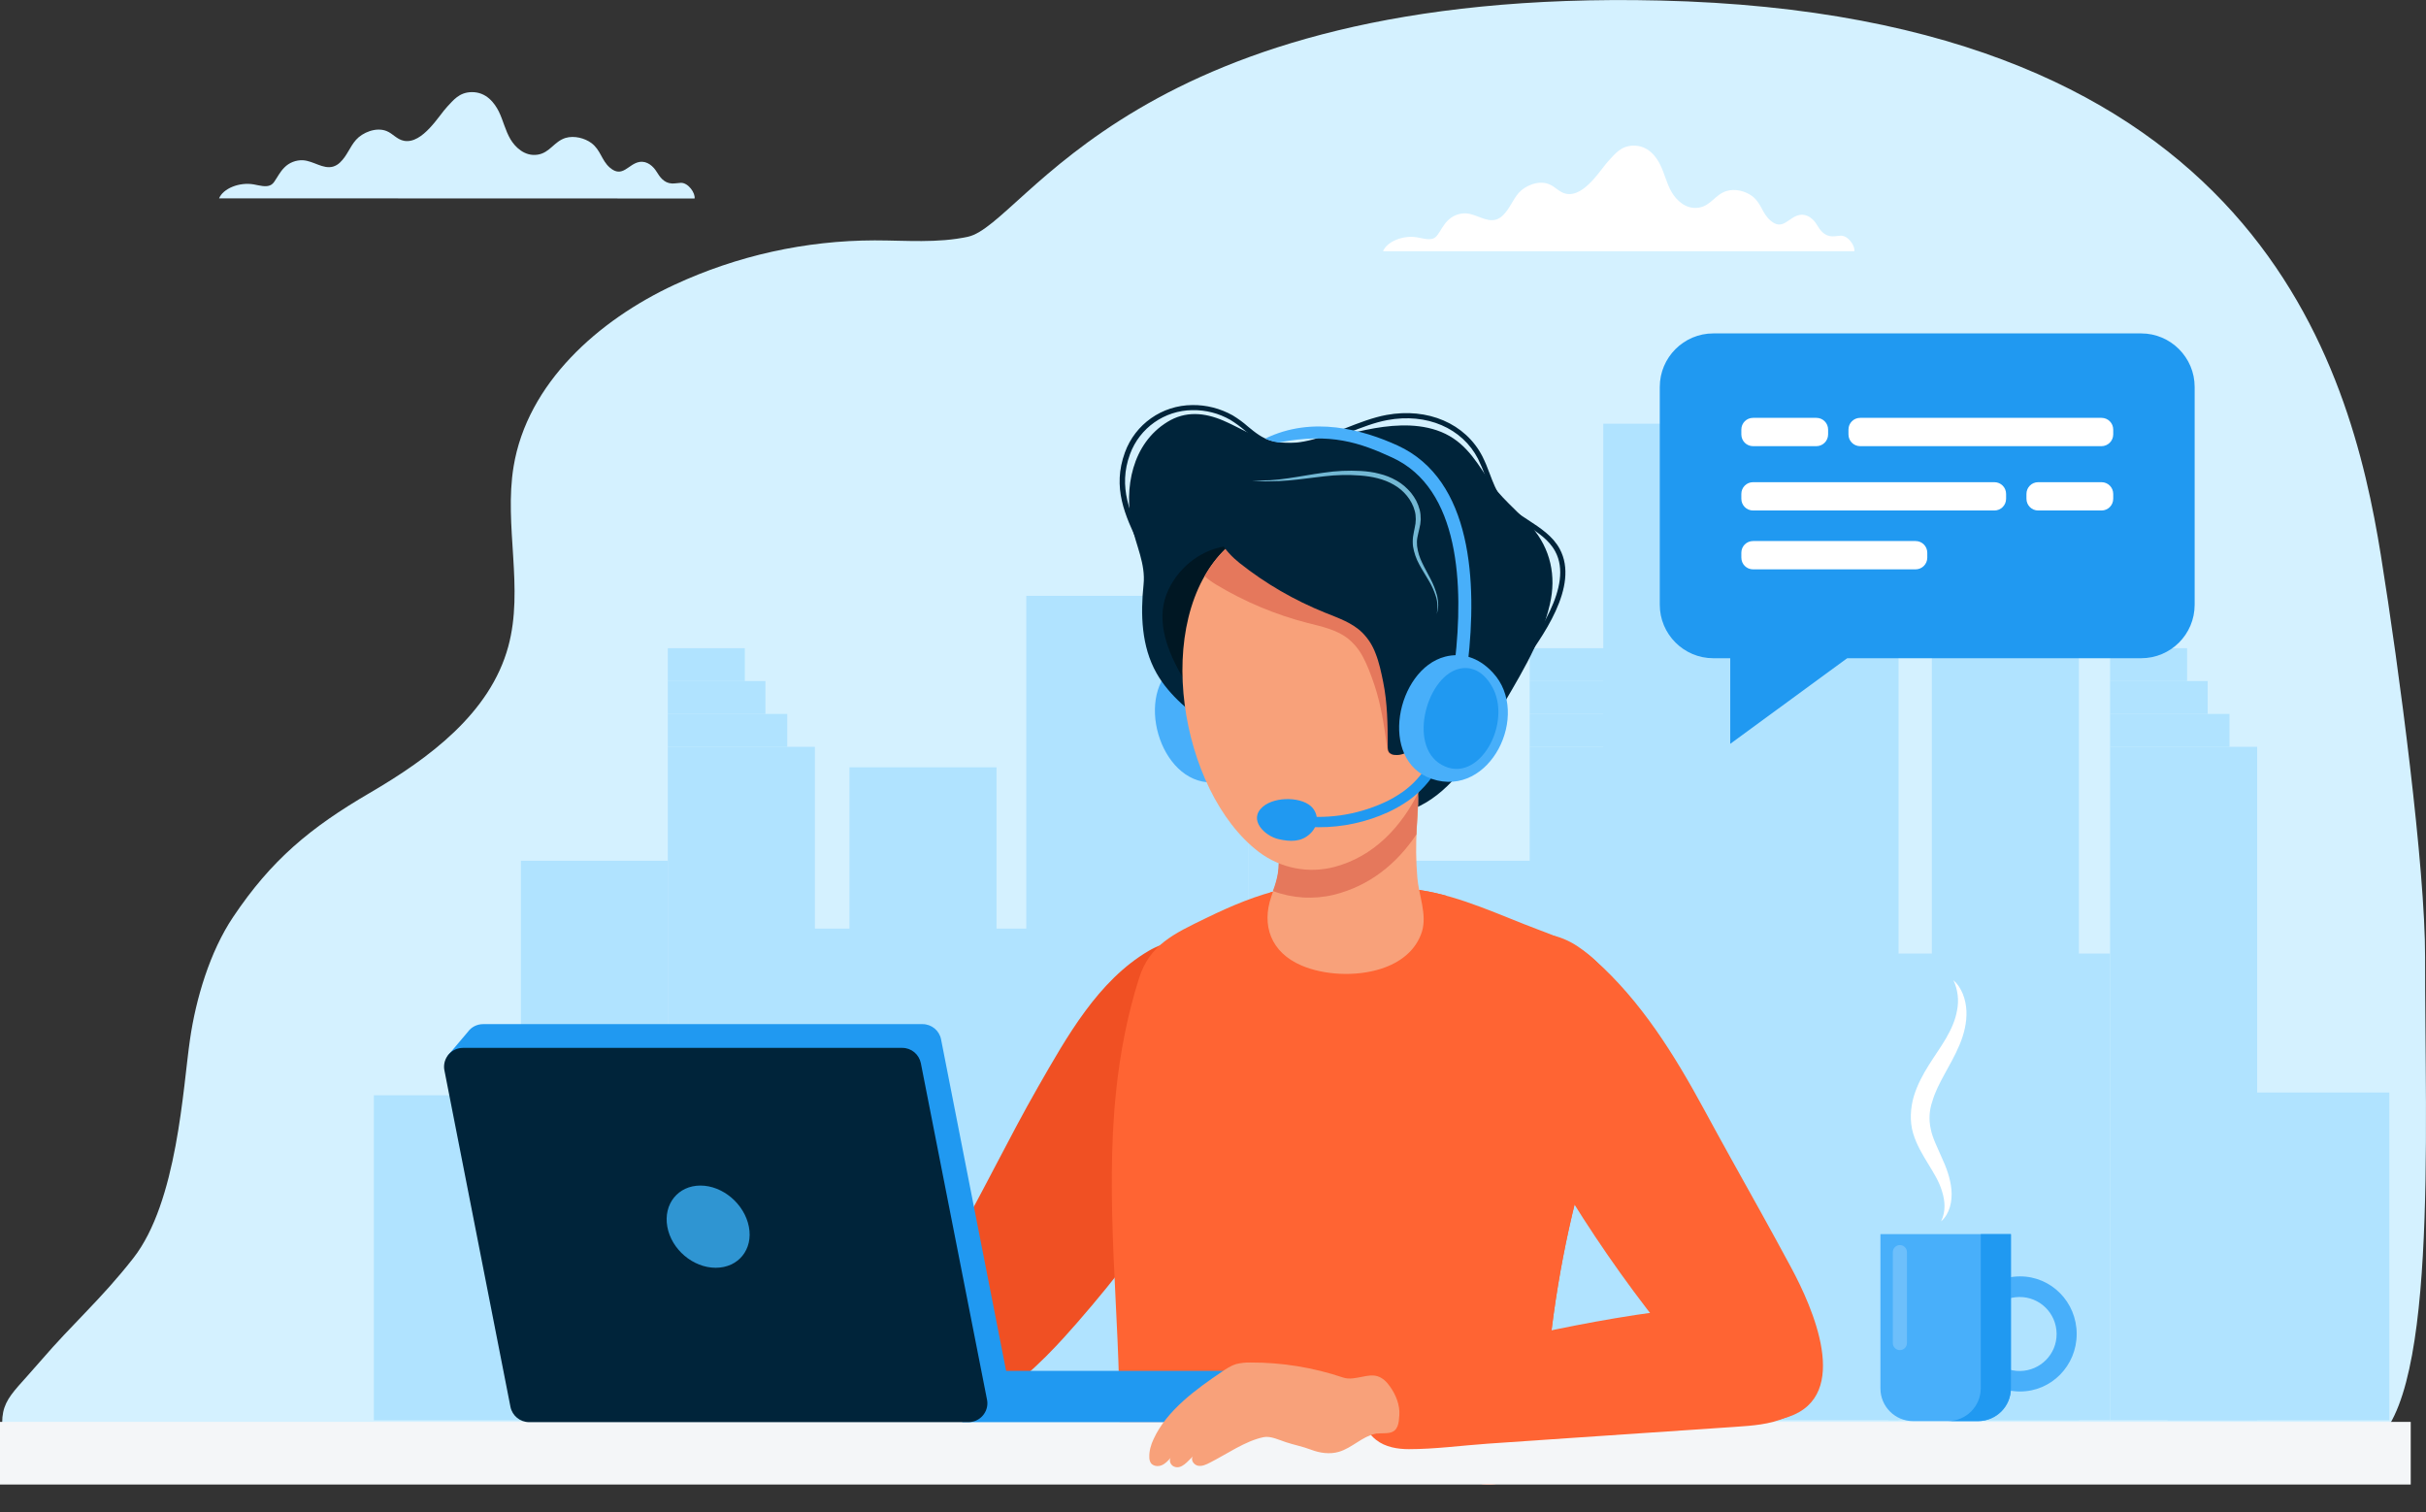 <?xml version="1.0" encoding="UTF-8"?> <!-- Generator: Adobe Illustrator 24.0.1, SVG Export Plug-In . SVG Version: 6.00 Build 0) --> <svg xmlns="http://www.w3.org/2000/svg" xmlns:xlink="http://www.w3.org/1999/xlink" id="Layer_1" x="0px" y="0px" viewBox="0 0 1859.2 1158.9" style="enable-background:new 0 0 1859.2 1158.9;" xml:space="preserve"><rect x="0" y="0" width="1859.2" height="1158.9" fill="#333333" stroke="none"/> <style type="text/css"> .st0{fill:#D4F1FF;} .st1{fill:#FFFFFF;} .st2{fill:#B0E3FF;} .st3{fill:#48AFFA;} .st4{fill:#00243A;} .st5{fill:#F05023;} .st6{fill:#001723;} .st7{fill:#FF6433;} .st8{clip-path:url(#SVGID_2_);} .st9{fill:#F4F6F8;} .st10{fill:#2099F1;} .st11{fill:#2F95D2;} .st12{fill:#F8A17A;} .st13{fill:#E5785C;} .st14{opacity:0.2;fill:#FFFFFF;enable-background:new ;} .st15{fill:#73B8D4;} </style> <title>Заявка_2</title> <g> <g id="Слой_2"> <g id="Layer_1_1_"> <path class="st0" d="M1858.5,733.5c0.2-67.6-19.8-220.4-33.9-308.1C1801.3,281,1729.7,11.1,1272.1,0.4 c-403.4-9.5-486.5,171.4-530.2,181c-23.4,5.1-47.7,2.8-71.6,2.8c-53,0.1-105.4,11.7-153.4,34c-58.5,27.2-112.8,75.6-123.3,139.3 c-7.5,45.6,8.1,93.4-4.1,138c-13.9,51-60.5,85.5-106.1,112.1s-75.4,51.3-104.8,95.2c-17.7,26.4-28.5,62.5-33,93.8 c-5.4,36.7-9.6,124.4-43.5,167.6c-25,31.9-45.3,48.8-71.7,79.5c-26.4,30.8-33.3,30.1-26,69.9c5.8,31.4,1754.1,18.2,1809-4.7 C1869.2,1085.6,1858.2,866.6,1858.5,733.5z"></path> <path class="st1" d="M1421.1,192.5c0.7-4-4.6-12-10.4-11.9c-2.3,0.1-4.5,0.6-6.8,0.5c-6.1-0.3-9.2-5-11.6-9s-7-8.4-13-7.4 c-8.6,1.4-12.9,12.7-22.6,4.2c-6.4-5.5-6.8-13.3-14-18.7c-5-3.7-13-5.9-19.6-3.8c-8.7,2.7-11.9,11.2-21.1,12.7 c-10.2,1.7-17.5-6.1-20.8-11.7c-4-6.8-5.4-14.1-8.8-21c-3.1-6.4-9.4-15-20.7-14.8c-9.5,0.2-13.8,6.2-18.4,11 c-6.1,6.2-18.8,28.6-33,25.9c-5.5-1.1-8.3-5.5-13.3-7.4c-8-3.2-18.3,1.2-23.1,6.7s-6.8,12.1-12.2,17.3c-1.5,1.5-3.3,2.6-5.3,3.2 c-7.6,2.1-14.8-4.3-22.9-4.8c-5.3-0.2-10.4,1.8-14.1,5.6c-3.2,3.2-5,7.1-7.5,10.6c-0.7,1.1-1.6,2-2.7,2.7 c-3.6,1.9-8.6,0.3-13-0.5c-10.9-1.9-23.2,3.1-26.3,10.6L1421.1,192.5z"></path> <g> <rect x="1617.1" y="572.3" class="st2" width="112.7" height="516"></rect> <rect x="1447.1" y="730.7" class="st2" width="170" height="357.6"></rect> <rect x="1661.1" y="837.2" class="st2" width="170" height="251.2"></rect> <rect x="1617.1" y="547.1" class="st2" width="91.5" height="25.2"></rect> <rect x="1617.1" y="521.9" class="st2" width="74.8" height="25.2"></rect> <rect x="1617.1" y="496.7" class="st2" width="59" height="25.2"></rect> <rect x="1172.3" y="572.3" class="st2" width="112.7" height="516"></rect> <rect x="1480.5" y="405.3" class="st2" width="112.7" height="683"></rect> <rect x="947" y="888.7" class="st2" width="225.3" height="199.7"></rect> <rect x="1228.7" y="324.7" class="st2" width="226.3" height="763.6"></rect> <rect x="1172.3" y="547.1" class="st2" width="91.5" height="25.2"></rect> <rect x="1172.3" y="521.9" class="st2" width="74.8" height="25.2"></rect> <rect x="1172.3" y="496.7" class="st2" width="59" height="25.2"></rect> <rect x="956.5" y="572.3" class="st2" width="112.7" height="516"></rect> <rect x="1069.2" y="659.6" class="st2" width="112.7" height="428.8"></rect> <rect x="786.5" y="456.6" class="st2" width="170" height="631.7"></rect> <rect x="956.5" y="547.1" class="st2" width="91.5" height="25.2"></rect> <rect x="956.5" y="521.9" class="st2" width="74.8" height="25.2"></rect> <rect x="956.5" y="496.7" class="st2" width="59" height="25.2"></rect> <rect x="511.8" y="572.3" class="st2" width="112.7" height="516"></rect> <rect x="399.2" y="659.6" class="st2" width="112.6" height="428.8"></rect> <rect x="651" y="588" class="st2" width="112.7" height="500.3"></rect> <rect x="286.5" y="839.3" class="st2" width="112.6" height="249.1"></rect> <rect x="568.1" y="711.6" class="st2" width="226.3" height="376.7"></rect> <rect x="511.8" y="547.1" class="st2" width="91.5" height="25.2"></rect> <rect x="390.1" y="979" class="st2" width="91.5" height="25.2"></rect> <rect x="511.8" y="521.9" class="st2" width="74.8" height="25.2"></rect> <rect x="511.8" y="496.7" class="st2" width="59" height="25.2"></rect> <rect x="998.2" y="707.9" class="st2" width="148.1" height="25.2"></rect> <rect x="998.2" y="798.3" class="st2" width="148.1" height="25.2"></rect> <rect x="998.2" y="888.7" class="st2" width="148.1" height="25.2"></rect> <rect x="430.5" y="888.7" class="st2" width="148.1" height="25.2"></rect> <rect x="430.5" y="979" class="st2" width="148.1" height="25.2"></rect> </g> <path class="st3" d="M896.3,513.4c-26.8,27.6-2.5,95,40.2,85.2c45.9-10.5,39-82-2.5-93.8C917.9,500.2,904.9,504.5,896.3,513.4z"></path> <path class="st0" d="M532.3,152.1c0.7-4-4.7-12.1-10.5-12c-2.3,0.1-4.6,0.6-6.9,0.5c-6.1-0.3-9.3-5.1-11.7-9s-7.1-8.5-13.1-7.5 c-8.6,1.4-13,12.8-22.8,4.3c-6.4-5.6-6.9-13.4-14.1-18.8c-5-3.7-13.1-5.9-19.8-3.9c-8.7,2.7-12,11.3-21.2,12.8 c-10.3,1.7-17.7-6.2-21-11.8c-4-6.8-5.5-14.2-8.9-21.2c-3.2-6.4-9.5-15.1-20.9-14.9c-9.6,0.2-13.9,6.2-18.6,11.1 c-6.1,6.3-18.9,28.9-33.2,26.2c-5.6-1.1-8.4-5.5-13.4-7.5c-8.1-3.2-18.4,1.2-23.3,6.7s-6.8,12.2-12.3,17.4 c-1.5,1.5-3.4,2.6-5.4,3.2c-7.7,2.1-14.9-4.4-23.1-4.9c-5.3-0.2-10.5,1.8-14.2,5.6c-3.3,3.3-5.1,7.1-7.6,10.7 c-0.7,1.1-1.6,2-2.8,2.7c-3.6,1.9-8.7,0.3-13.1-0.5c-10.9-1.9-23.4,3.1-26.5,10.7L532.3,152.1z"></path> <path class="st4" d="M1109.3,602.2c-10.2,9.9-22,17.5-36.1,20.7c-26.8,6.1-51.9-5.7-74.2-19.2c-23.8-14.5-47.6-29.2-70.1-45.8 c-16.1-11.8-32.6-24.4-42.6-42.1c-11.6-20.5-12.3-45.1-9.9-68c1.6-15.6-5.7-29.7-8.9-44.6c-6.3-29,0.1-63.3,27.2-79.9 c13.8-8.5,28.3-7.2,42.8-1c11.1,4.8,21.5,11.4,33.2,14.8c24.8,7,51.8-2.7,76.1-7.7c17.6-3.6,36.9-5.5,54.2,0.3 c19.3,6.5,28.5,20.6,39.1,37c9,14,22.7,24.5,33.6,37c14.6,16.7,19.1,37.8,14.1,59.2c-7.2,31.5-25.4,58.6-41.1,86.3 C1136.6,567,1124.8,587.2,1109.3,602.2z"></path> <path class="st5" d="M910.1,901.7c32.1-49.5,52.1-110.3,24.2-166.2c-2.8-5.7-6.2-11.8-12.2-13.8c-12.9-4.3-30.5,0.3-41.7,6.9 c-39,22.9-62.8,65.9-84.8,104.2c-22.8,39.8-42.5,81.2-65.4,121c-9.2,16-18.6,32.4-23.6,50.3c-4.4,15.7-4.8,33.6,1.1,49 c25.7,66.2,96.3-15,117.8-39.5C856.3,978.3,884.6,940.9,910.1,901.7z"></path> <path class="st6" d="M1070.3,601.4c-3.4,3.7-7.5,6.7-12,9c-11.7,5.8-25.8,5.5-38.2,1.7s-23.7-10.9-34.4-18.5 c-28.9-20.4-64.6-47.4-81.8-78.8c-10.6-19.3-18.5-42.1-8.3-63.2c8.7-18.1,26.4-31.5,46.7-33.4c1.6-0.3,3.3-0.1,4.9,0.5 c1.7,0.8,2.8,2.5,3.8,4.1c7.3,12,13.1,25,22.1,36c9.7,11.9,21.7,20.8,34.8,28.7c21.2,12.8,44.4,22.3,64.3,37 c14.4,10.6,14.8,34.5,11.3,51.2C1081.4,585.3,1076.9,594.2,1070.3,601.4z"></path> <path class="st7" d="M1231.8,838.3c10.2-37.2,15.4-75.2-7.6-100.5c-10.4-11.4-29-19.4-44.2-25c-29.6-11-59.9-25.9-91.6-30.7 c-33.4-5.1-70.6-8.2-103.9-1c-21.2,4.6-41,13.1-59.9,22.3c-25.4,12.3-43.5,20.7-51.6,46c-9,28.2-14.5,57.1-17.6,86.2 c-9,85.2,2.9,170.5,2.6,255.7c0,8.4,0.1,17.1,4.3,24.6c8.4,14.8,31.2,15,47.6,15l162.3-0.2c22.5,0,39.7,2.3,60.8,6.1 c17.8,3.2,33-4.6,41.6-18.8c8.1-13.5,8.7-29.3,9.6-44.5c3.4-59.3,13.1-118.1,29-175.4C1217.8,882,1225.7,860.7,1231.8,838.3z"></path> <g> <defs> <path id="SVGID_1_" d="M1231.8,838.3c10.2-37.2,15.4-75.2-7.6-100.5c-10.4-11.4-29-19.4-44.2-25c-29.6-11-59.9-25.9-91.6-30.7 c-33.4-5.1-70.6-8.2-103.9-1c-21.2,4.6-41,13.1-59.9,22.3c-25.4,12.3-43.5,20.7-51.6,46c-9,28.2-14.5,57.1-17.6,86.2 c-9,85.2,2.9,170.5,2.6,255.7c0,8.4,0.1,17.1,4.3,24.6c8.4,14.8,31.2,15,47.6,15l162.3-0.2c22.5,0,39.7,2.3,60.8,6.1 c17.8,3.2,33-4.6,41.6-18.8c8.1-13.5,8.7-29.3,9.6-44.5c3.4-59.3,13.1-118.1,29-175.4C1217.8,882,1225.7,860.7,1231.8,838.3z"></path> </defs> <clipPath id="SVGID_2_"> <use xlink:href="#SVGID_1_" style="overflow:visible;"></use> </clipPath> <g class="st8"> <path class="st7" d="M1100.9,730.2c11.4-18.5,14-41.5-1-59.3c-6.9-8.1-19-9-29.4-9.2c-20.4-0.4-40.8,1.7-60.8,6.2 c-19,4.2-38.3,11.5-46.5,29.8c-6.1,13.6-4,29.4,4.1,41.9c7.6,11.6,19.4,19.7,32.9,22.8c21.8,5,47.3,4.3,68.2-4.1 C1081.5,752.9,1093.2,742.6,1100.9,730.2z"></path> <path class="st7" d="M888.4,1128c21.8,10.3,45.6,15.4,69.3,19.4c66.4,11.1,134.2,13.4,201.5,10.2c14.4-0.7,30-2.1,40.6-11.8 c7.9-7.2,11.6-17.9,14.3-28.3c9-35.4,8.9-72.4,8.7-108.9c-0.1-28.5-0.3-57-0.4-85.5c0-9.9,6.4-70.3-9-69.6 c-1.7,0.2-3.2,0.8-4.6,1.9c-7.7,5.5-11.6,14.7-15.2,23.4c-11.2,27.4-20.7,71.2-44.1,90.3c-24.6,20.1-52.9,29.5-82.7,39.1 c-51.7,16.7-109.3,24-153,58.5c-7.3,5.7-14.2,12.1-21,18.5c-6.1,5.7-14.4,11.7-18,19.7C869.1,1117.4,877.9,1123,888.4,1128z"></path> </g> </g> <rect y="1089.6" class="st9" width="1847.5" height="48"></rect> <path class="st7" d="M1348.3,926.8c8.2,14.8,16.4,29.7,24.4,44.6c16.3,30.3,46.5,97.7-1.9,114.3c-24.4,8.4-38.3,0.2-54.4-17.6 c-61-67.3-112.8-142.3-154.1-223.2c-15.3-30.1-56-108.4-6.6-126.3c15.9-5.6,33.4-4.4,48.2,3.5c6.7,3.6,12.6,8.4,18.3,13.5 c35.7,31.8,61.1,72.9,83.7,114.5C1319.8,875.8,1334.1,901.3,1348.3,926.8z"></path> <path class="st7" d="M1101.9,1035.5c4.3-0.7,8.5-1.4,12.8-2.1c20.8-3.2,41.4-7,62-11.4c40.7-8.7,81.7-16.2,123.1-20.1 c4.4-0.4,8.8-0.8,13.2-1.1c18.6-1.4,38-1.9,55,6.8s30.5,29.2,26.3,49c-2.9,13.9-13.8,24.4-25.9,29.7s-25.4,6.2-38.5,7.1l-127,8.6 c-20.9,1.4-41.9,2.8-62.8,4.3c-20,1.4-40.3,4.2-60.4,4.2c-8.5,0-18-1.5-25.1-7.1c-9.9-7.7-15.8-24.1-16.8-36.8 c-0.5-6.7,0.9-14.7,6.1-18.8c2.8-2.2,6.3-2.9,9.8-3.5C1069.8,1041.3,1085.8,1038.2,1101.9,1035.5z"></path> <rect x="737.4" y="1050.5" class="st10" width="200.7" height="39.3"></rect> <path class="st10" d="M771.8,1054.3l-50.6-257.8c-1.3-6.8-7.3-11.7-14.2-11.7H370.2c-4.6,0-9,2.2-11.7,6l0,0L343,809.1l13.8-3 l49.8,253.9c1.3,6.8,7.3,11.7,14.2,11.7h336.7c8,0,14.5-6.5,14.5-14.5C772.1,1056.2,772,1055.3,771.8,1054.3z"></path> <path class="st4" d="M405.5,1089.8h336.7c8,0,14.5-6.5,14.5-14.5c0-0.9-0.1-1.9-0.3-2.8l-50.7-257.8c-1.4-6.8-7.3-11.7-14.2-11.7 H354.8c-8,0-14.5,6.5-14.5,14.5c0,0.9,0.1,1.9,0.3,2.8l50.6,257.8C392.6,1084.9,398.6,1089.8,405.5,1089.8z"></path> <path class="st11" d="M511.4,940c3.1,17.4,19.7,31.5,37.1,31.5s28.8-14.1,25.4-31.5s-20-31.5-37.1-31.5S508.3,922.6,511.4,940z"></path> <path class="st12" d="M1054,1098.7c-10,2.1-17.8,10.8-27.8,13.8c-7.1,2.1-14.7,1-21.5-1.6c-6.3-2.4-12.7-3.6-19.1-5.7 c-5-1.6-11.8-5-17.2-3.9c-14.1,2.9-28.2,13-41.1,19.5c-2.9,1.5-6,3-9.2,2.4s-5.8-4.5-4-7.1c-3.7,3.4-8.6,10.3-14.5,7.7 c-2.4-1.1-3.9-4.3-2.5-6.6c-2,2.2-4.2,4.6-7,5.7s-6.5,0.6-8.2-1.9c-0.7-1.2-1.1-2.7-1.1-4.1c-0.2-4.9,1.2-9.8,3.3-14.2 c10.1-22,32.9-38.4,52.3-51.5c3.4-2.3,6.9-4.7,10.9-5.9c3.6-0.9,7.3-1.3,11-1.2c24.1-0.1,48.1,3.8,71,11.5 c4.9,1.7,10.4,0.2,15.3-0.7c3.6-0.7,7.4-1.4,11-0.3c4,1.2,7.1,4.3,9.5,7.7c4.5,6.2,7.9,14.4,7.3,22.2c-0.4,5.9-0.8,12.3-7.8,13.5 c-2.8,0.5-5.7,0.2-8.6,0.5C1055.4,1098.4,1054.7,1098.5,1054,1098.7z"></path> <path class="st12" d="M1058.3,742.4c14.7-4.7,26.8-13.9,31.4-28.4c4.1-13.2-2.4-28-3.5-41.4c-1.1-12.8-1.2-25.6-0.4-38.4 c0.8-11.8,1.9-24.1,0.1-35.9c-1-6.7-4.7-5.6-11.5-8.2s-14.4-2.7-21.8-2.7c-15.2,0-54.6-1.1-64,12.2c-4.3,6.1-4.6,13.8-4.8,21 c-0.2,8.8-1.8,20.1-3.2,32.4c-0.6,5.5-0.2,10.9-1.1,16.3c-0.9,6.1-3.2,11.9-5.2,17.7c-7.6,22-0.5,42.8,23.2,52.9 C1014.3,747.1,1038.6,748.7,1058.3,742.4z"></path> <path class="st13" d="M1085.7,598.3c-1-6.7-4.7-5.6-11.5-8.2s-14.4-2.7-21.8-2.7c-15.2,0-54.6-1.1-64,12.2 c-4.3,6.1-4.6,13.8-4.8,21c-0.2,8.8-1.8,20.1-3.2,32.4c-0.6,5.5-0.2,10.9-1.1,16.3c-0.8,4.6-2.1,9.1-3.8,13.5 c14.9,5.6,31.1,6.6,46.6,2.9c27.6-6.8,48.5-24,63.4-46.3c0.1-1.7,0.1-3.5,0.2-5.2C1086.4,622.4,1087.5,610.1,1085.7,598.3z"></path> <path class="st12" d="M1107.7,511.9c-0.1-20.2-2.9-39.4-8.1-55.4c-22.5-68.8-108.2-85.7-159.9-36.4 c-57.6,55-35.6,186.6,25.1,232.8c16.6,12.5,37.9,16.7,58,11.4C1082.4,648.4,1108.1,575,1107.7,511.9z"></path> <path class="st13" d="M1099.6,456.5c-22.5-68.8-108.2-85.7-159.9-36.4c-6.5,6.3-12.1,13.5-16.5,21.5c2.8,2.4,5.8,4.6,9,6.5 c21.8,13.1,45.4,23,70,29.3c10.6,2.7,21.7,5,30.4,11.6c4.9,3.9,8.9,8.7,11.8,14.2c3.6,6.6,6.2,13.9,8.7,21.1 c5.3,15.6,7.7,32,9.9,48.3c0.2,1.7,0.5,3.5,1.8,4.7c1.3,1,2.9,1.5,4.6,1.3c9.5-0.2,14.1-9.4,21.5-14.2c4.5-2.9,8.9-5.9,13.1-9.1 c2.6-14.3,3.9-28.9,3.8-43.4C1107.6,491.6,1104.8,472.4,1099.6,456.5z"></path> <path class="st4" d="M1054.1,500.5c2.8,7,4.4,14.6,5.9,22c3.3,16.2,3.5,32.8,3.5,49.2c0,1.7,0.1,3.6,1.1,4.9 c1.2,1.2,2.7,1.8,4.3,1.9c9.5,1,15.2-7.5,23.2-11.3c8.3-4,16.6-8,23.8-13.6c20.6-16.1,15.9-42.7,15.2-66.4 c-0.3-13-0.7-26.2-4.6-38.6c-4.2-13.5-12.2-25.6-21.9-36c-27.8-30-69.8-45.6-110.4-43.1c-20.1,1.3-42.8,9.8-57.2,24.3 c-12.4,12.5,2.7,29.5,12.9,37.6c19.9,15.8,42,28.6,65.6,38.1c10.1,4.1,20.9,7.7,28.6,15.4 C1048.6,489.4,1051.9,494.7,1054.1,500.5z"></path> <path class="st12" d="M1096.4,513.5c26.4-14.4,34.5,22.1,30,40.3c-1.7,7.6-5,14.7-9.5,21c-6.3,8.3-24.2,22.1-34.6,13 c-4.7-4.1-5.2-11.2-5.3-17.4C1076.6,553.7,1078.5,523.3,1096.4,513.5z"></path> <path class="st1" d="M1487.6,935.9c3.7-7.7,3-15.7,0.7-23c-2.2-7.5-6.3-13.9-10.6-21s-8.9-14.5-11.6-23.6s-2-19.5,0.6-28.3 c5.5-17.8,16.9-31,24.7-44.4c3.9-6.8,7.1-13.7,8.4-21.3c1.6-7.8,0.6-16-2.8-23.2c6.4,5.6,9.6,14.8,10,23.6s-1.9,18-5.3,26 c-6.8,16.2-16.9,29.3-20.9,43.5c-2.3,6.6-2.7,13.8-1.2,20.7c1.3,7,5,14,8.3,21.7c3.5,7.5,6.8,16.1,7.6,25 S1494.2,930.2,1487.6,935.9z"></path> <path class="st3" d="M1441.1,945.7h100l0,0V1064c0,13.8-11.2,25-25,25h-50c-13.8,0-25-11.2-25-25V945.7L1441.1,945.7z"></path> <path class="st3" d="M1548.1,978.1c-24,0-43.4,19.7-43.4,44.1s19.4,44.1,43.4,44.1s43.4-19.7,43.4-44.1 S1572.1,978.1,1548.1,978.1z M1548.1,1050.6c-15.7,0.2-28.5-12.3-28.7-28c-0.2-15.7,12.3-28.5,28-28.7 c15.7-0.2,28.5,12.3,28.7,28c0,0.1,0,0.2,0,0.4C1576.2,1037.7,1563.7,1050.4,1548.1,1050.6 C1548.2,1050.5,1548.1,1050.5,1548.1,1050.6z"></path> <path class="st14" d="M1456,1034.6L1456,1034.6c-3,0-5.4-2.4-5.4-5.4v-69.7c0-3,2.4-5.4,5.4-5.4l0,0c3,0,5.4,2.4,5.4,5.4v69.7 C1461.4,1032.2,1459,1034.6,1456,1034.6z"></path> <path class="st10" d="M1518,945.7v118c0,14-11.3,25.3-25.3,25.3h23.1c14,0,25.3-11.3,25.3-25.3v-118L1518,945.7z"></path> <path class="st4" d="M1163,514.3l-3.2-2.4l1.7-2.3c15.6-21.2,44.6-60.6,30.4-87c-4.8-9-13.5-14.6-22.7-20.6 c-7.8-5.1-15.9-10.3-21.5-17.9c-4.5-6-7.2-13.1-9.7-19.9c-1.5-4.3-3.3-8.5-5.3-12.6c-12.1-23.6-39.4-35.3-69.4-29.7 c-9.8,1.8-19.7,5.7-30.3,9.8c-19.4,7.5-39.4,15.4-59.2,10c-8.2-2.2-14.2-7.1-19.9-11.9c-3.5-3-7.2-5.7-11.1-8.1 c-8.8-5-18.8-7.6-29-7.4c-21.4,0.2-40.4,13.6-47.8,33.7c-9.4,25.5,0.3,45.9,10.5,67.5c3.9,7.8,7.4,15.9,10.4,24.1l-3.8,1.4 c-3-8.1-6.5-16-10.3-23.7c-10.6-22.4-20.6-43.5-10.7-70.6c7.9-21.7,28.4-36.1,51.5-36.3c10.9-0.2,21.6,2.6,31.1,7.9 c4.1,2.5,8,5.3,11.6,8.5c5.7,4.7,11.1,9.1,18.4,11.1c18.5,5,37.9-2.6,56.7-9.9c10.2-4,20.8-8.1,31-10 c31.8-5.9,60.8,6.6,73.7,31.8c2.1,4.2,3.9,8.6,5.5,13c2.6,6.9,5,13.3,9.2,18.9c5.2,7,13,12,20.5,16.9c9.2,6,18.7,12.2,24,22 c15.4,28.6-13.4,67.9-30.7,91.3L1163,514.3z"></path> <path class="st10" d="M1010.5,633.9c-6.5,0-13-0.5-19.5-1.4l1.2-7.9c23.2,3.6,47,0.2,68.3-9.5c5.2-2.3,10.1-5.2,14.8-8.5 c7.8-5.6,14.3-12.8,19.1-21.1l6.9,4c-5.4,9.3-12.7,17.3-21.4,23.6c-5.1,3.6-10.5,6.7-16.1,9.3 C1047.1,630,1028.9,634,1010.5,633.9z"></path> <path class="st10" d="M967.8,618.2c9.7-8.3,31.1-7.6,38.2,1c5.2,6.4,3.7,14.5-2.1,19.8c-6.8,6.4-15.3,6-23.8,4.1 C969.4,640.8,956.2,628.2,967.8,618.2z"></path> <path class="st15" d="M959.5,368.1c2.3,0.1,4.6,0.2,7,0.1s4.6-0.1,6.9-0.2c4.6-0.3,9.2-0.8,13.8-1.5c9.2-1.3,18.3-3.1,27.5-4.3 c9.3-1.4,18.7-1.8,28.1-1.3c2.4,0.1,4.7,0.4,7.1,0.7c2.4,0.3,4.7,0.8,7,1.4c4.7,1.1,9.2,2.9,13.4,5.3c2.1,1.2,4.1,2.6,6,4.2 c1.8,1.6,3.6,3.4,5.1,5.2c1.5,1.9,2.9,4,4,6.1c1.1,2.2,2,4.5,2.6,6.9c0.6,2.4,0.8,4.9,0.8,7.4c-0.1,2.4-0.5,4.9-1.1,7.2 c-0.5,2.3-1.1,4.5-1.5,6.7c-0.4,2.2-0.4,4.3-0.2,6.5c0.6,4.5,1.9,8.8,3.9,12.8c1.9,4.1,4.3,8.1,6.4,12.3 c2.2,4.2,3.9,8.6,5.1,13.1c0.5,2.3,0.8,4.6,0.8,7c0,2.3-0.5,4.7-1.2,6.9c1-4.5,0.8-9.2-0.6-13.6c-1.4-4.4-3.3-8.6-5.7-12.5 c-2.3-4-4.9-7.9-7.1-12.1c-2.3-4.2-3.9-8.8-4.7-13.6c-0.3-2.4-0.3-4.9,0-7.4c0.3-2.4,0.9-4.7,1.3-7c0.5-2.1,0.8-4.3,0.8-6.5 c0-2.2-0.2-4.3-0.8-6.4c-2.2-8.4-8.4-15.7-16-20c-7.7-4.5-16.7-6.4-25.8-7.1c-9.2-0.7-18.4-0.5-27.5,0.6 c-9.2,1-18.4,2.4-27.7,3.2c-4.7,0.4-9.3,0.6-14,0.6C968.8,369,964.1,368.7,959.5,368.1z"></path> <path class="st3" d="M1107.5,503.2c-37.2,9.6-51.6,79.7-10.1,93.7c44.6,15,76.1-49.7,46.8-81.3 C1132.8,503.1,1119.5,500.1,1107.5,503.2z"></path> <path class="st10" d="M1119.7,512.2c-25.7,4.1-41.5,58.8-15,73.8c28.5,16.2,55.2-32.5,38.4-60.5 C1136.6,514.5,1128,510.8,1119.7,512.2z"></path> <path class="st3" d="M1124.9,508.1l-9.9-1.1c6.7-58.2,3.9-132.6-48.1-156.4c-24.6-11.3-47-19.3-87-11.5c-3.6-0.5-7.1-1.5-10.3-3 c36.2-17.7,75-6.8,101.5,5.3C1128.5,367.7,1132,446.5,1124.9,508.1z"></path> <path class="st10" d="M1640.9,504.4H1313c-22.6,0-41-18.4-41-41V296.5c0-22.6,18.4-41,41-41h327.9c22.6,0,41,18.4,41,41v166.9 C1681.9,486.1,1663.6,504.4,1640.9,504.4z"></path> <polygon class="st10" points="1326,570 1326,455.6 1415.6,504.4 "></polygon> <path class="st1" d="M1343.5,369.5h184.9c5,0,9,4,9,9v3.7c0,5-4,9-9,9h-184.9c-5,0-9-4-9-9v-3.7 C1334.5,373.5,1338.5,369.5,1343.5,369.5z"></path> <path class="st1" d="M1562,369.5h48.5c5,0,9,4,9,9v3.7c0,5-4,9-9,9H1562c-5,0-9-4-9-9v-3.7C1553,373.5,1557,369.5,1562,369.5z"></path> <path class="st1" d="M1610.5,341.9h-184.9c-5,0-9-4-9-9v-3.7c0-5,4-9,9-9h184.9c5,0,9,4,9,9v3.7 C1619.5,337.8,1615.5,341.9,1610.5,341.9z"></path> <path class="st1" d="M1392,341.9h-48.5c-5,0-9-4-9-9v-3.7c0-5,4-9,9-9h48.5c5,0,9,4,9,9v3.7C1401,337.8,1397,341.9,1392,341.9z"></path> <path class="st1" d="M1343.5,414.6H1468c5,0,9,4,9,9v3.7c0,5-4,9-9,9h-124.5c-5,0-9-4-9-9v-3.7 C1334.5,418.6,1338.5,414.6,1343.5,414.6z"></path> </g> </g> </g> </svg> 